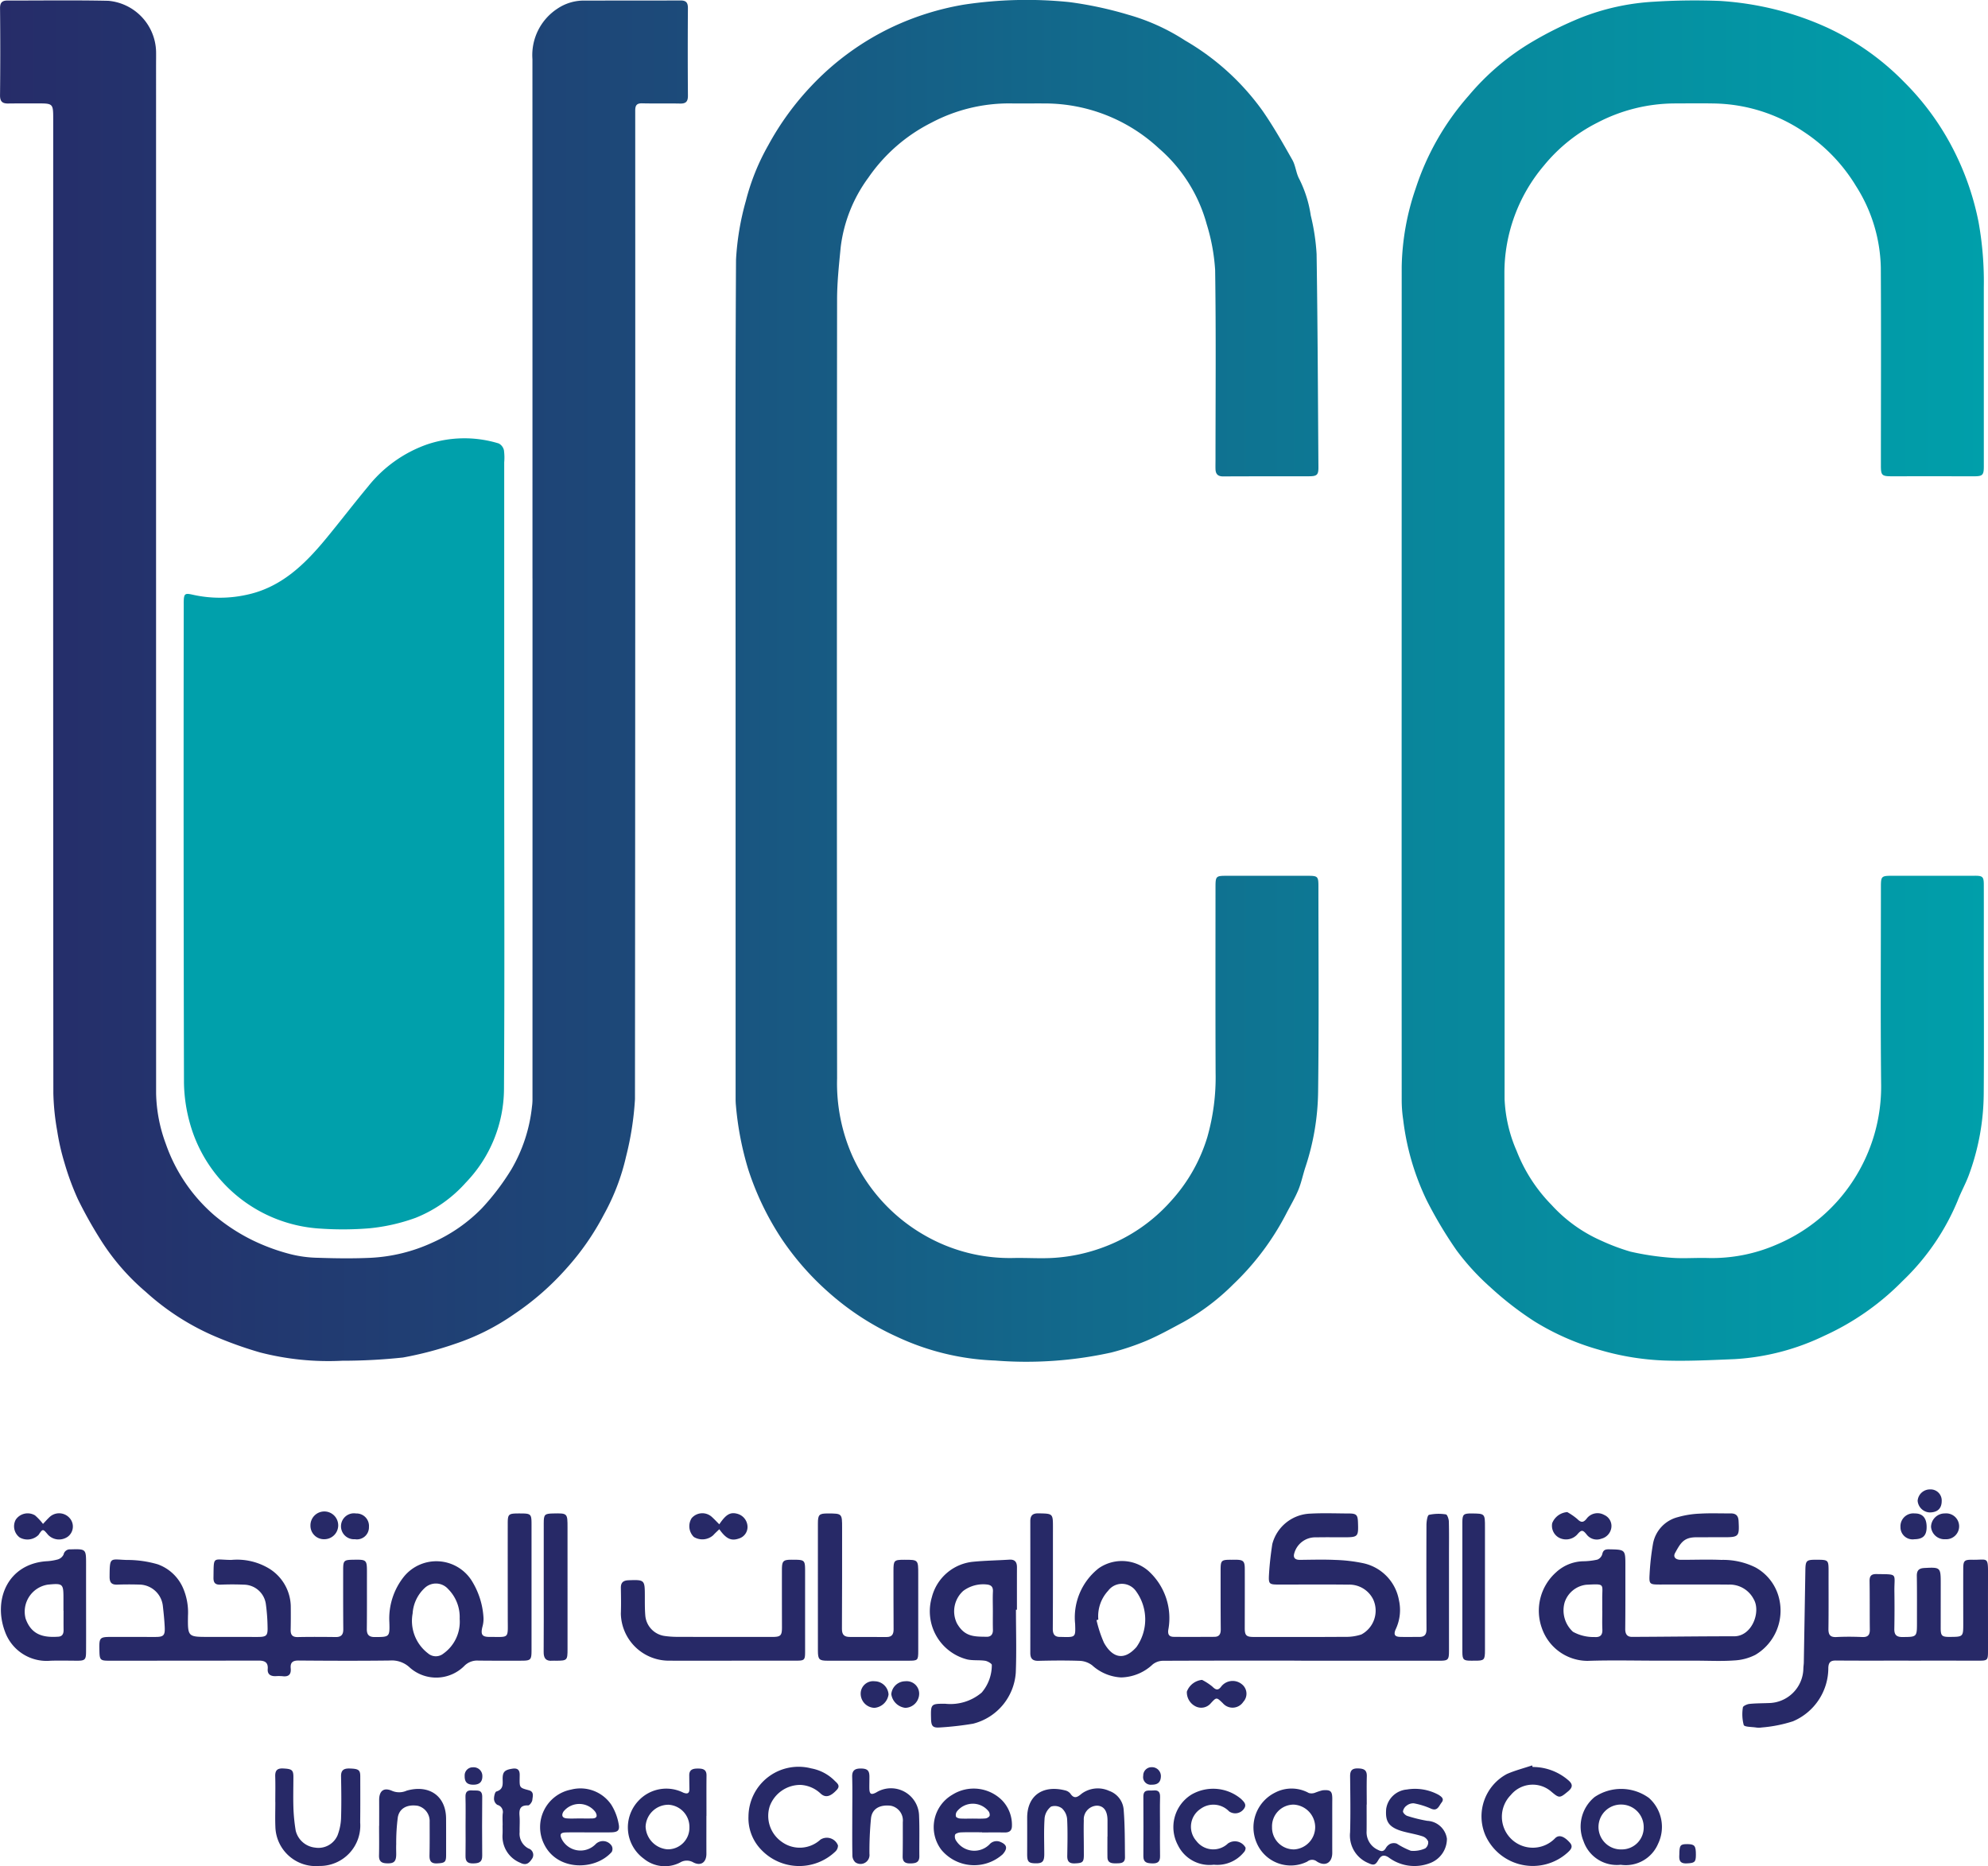 <svg xmlns="http://www.w3.org/2000/svg" xmlns:xlink="http://www.w3.org/1999/xlink" viewBox="0 0 181.049 170"><defs><linearGradient id="b81c61b4-2a1d-4ece-887b-ab02e6c1ad50" y1="62.003" x2="62.649" y2="62.003" gradientUnits="userSpaceOnUse"><stop offset="0" stop-color="#262c69"/><stop offset="1" stop-color="#1c4b7a"/></linearGradient><linearGradient id="b23874d0-43c0-41a6-8873-731b3c8e4d35" x1="127.649" y1="61.991" x2="180.678" y2="61.991" gradientUnits="userSpaceOnUse"><stop offset="0" stop-color="#09859b"/><stop offset="1" stop-color="#009faa"/></linearGradient><linearGradient id="b0677ca3-5446-4802-82ab-c15b34c8314f" x1="66.982" y1="61.999" x2="120.085" y2="61.999" gradientUnits="userSpaceOnUse"><stop offset="0" stop-color="#195580"/><stop offset="1" stop-color="#0d7894"/></linearGradient></defs><g id="fb02c310-b365-4860-ba53-ddf1e8264e33" data-name="Layer 2"><g id="aa5a0e6e-8950-4cd7-ba78-df95e4e9bced" data-name="Layer 1"><path d="M48.493,52.694q0-23.654-.004-47.309A5.055,5.055,0,0,1,50.766.787,4.306,4.306,0,0,1,53.136.052c2.947-.003,5.893.002,8.84-.01.507-.002.676.197.673.703q-.029,3.981.001,7.963c.004.539-.179.736-.71.725-1.151-.024-2.303.007-3.454-.021-.498-.012-.635.184-.635.657q.014,45.025-.023,90.05a27.713,27.713,0,0,1-.814,5.235,20.082,20.082,0,0,1-2.036,5.311,23.657,23.657,0,0,1-3.396,4.878,24.786,24.786,0,0,1-4.707,4.125,20.882,20.882,0,0,1-5.389,2.725,32.167,32.167,0,0,1-4.787,1.259,52.144,52.144,0,0,1-5.538.294,24.95,24.95,0,0,1-7.477-.756,35.504,35.504,0,0,1-4.381-1.584,22.656,22.656,0,0,1-6.039-3.944,20.703,20.703,0,0,1-4.122-4.768,39.326,39.326,0,0,1-2.046-3.658,24.281,24.281,0,0,1-1.226-3.325,21.002,21.002,0,0,1-.661-2.899,22.343,22.343,0,0,1-.35-3.418q-.027-44.352-.013-88.704c0-1.471 0-1.472-1.467-1.47-.878.001-1.756-.005-2.634.008-.535.008-.749-.187-.742-.765q.044-3.952.001-7.904C-.004.238.197.048.676.049c3.064.004,6.129-.042,9.191.024a4.77,4.77,0,0,1,4.346,4.578c.01.41 0.0.82 0,1.23q-.001,46.87.004,93.739a13.947,13.947,0,0,0,.882,4.566,15.162,15.162,0,0,0,4.448,6.536,17.105,17.105,0,0,0,3.403,2.223A18.257,18.257,0,0,0,26.379,114.219a10.983,10.983,0,0,0,2.598.35c1.598.053,3.203.075,4.799 0a15.221,15.221,0,0,0,5.629-1.396,14.545,14.545,0,0,0,4.478-3.113,22.002,22.002,0,0,0,2.706-3.573A14.278,14.278,0,0,0,48.445,100.819a4.846,4.846,0,0,0,.049-.699q.003-23.713.002-47.426Z" style="fill:url(#b81c61b4-2a1d-4ece-887b-ab02e6c1ad50)"/><path d="M127.65,61.944q.001-18.825.004-37.65a23.15,23.15,0,0,1,1.283-7.157,23.946,23.946,0,0,1,4.802-8.405,22.453,22.453,0,0,1,5.863-4.962,33.415,33.415,0,0,1,4.367-2.157,21.276,21.276,0,0,1,6.644-1.456,59.032,59.032,0,0,1,6.021-.072,28.157,28.157,0,0,1,5.114.795,27.214,27.214,0,0,1,4.66,1.636,23.73,23.73,0,0,1,7.017,4.969,24.229,24.229,0,0,1,4.185,5.594,25.197,25.197,0,0,1,2.576,7.132,30.732,30.732,0,0,1,.481,5.991q.002,8.139.002,16.278c0.0.801-.113.905-.91.904q-3.747-.005-7.494-.001c-.883-0-.971-.096-.97-.972.002-6.011.025-12.023-.007-18.034a14.343,14.343,0,0,0-2.269-7.444,15.525,15.525,0,0,0-4.745-4.926,15.038,15.038,0,0,0-8.18-2.582c-1.21-.023-2.42-.006-3.63-.003a15.31,15.31,0,0,0-6.957,1.735,15,15,0,0,0-4.892,3.914,15.151,15.151,0,0,0-3.608,9.878q.026,37.591.018,75.182a13.079,13.079,0,0,0,1.095,4.698,14.544,14.544,0,0,0,3.183,4.926,13.44,13.44,0,0,0,4.517,3.25,19.174,19.174,0,0,0,2.665,1.003,24.782,24.782,0,0,0,3.68.555c1.105.09,2.224-.006,3.336.024a14.743,14.743,0,0,0,6.364-1.25,15.455,15.455,0,0,0,6.887-5.776,15.676,15.676,0,0,0,2.563-8.951c-.062-5.933-.018-11.867-.019-17.8-0-1.004.035-1.038,1.064-1.038q3.747.001,7.494-.002c.704-.001.811.088.813.812.006,2.108.001,4.216.001,6.324 0,4.235.027,8.471-.008,12.706a21.809,21.809,0,0,1-1.361,7.437c-.293.79-.714,1.532-1.014,2.32a21.464,21.464,0,0,1-5.011,7.307,23.745,23.745,0,0,1-7.15,5.003,21.634,21.634,0,0,1-8.144,2.12c-2.141.086-4.288.2-6.427.126a24.016,24.016,0,0,1-5.919-.978,23.042,23.042,0,0,1-5.901-2.593,29.578,29.578,0,0,1-3.997-3.097,22.021,22.021,0,0,1-3.088-3.371,38.155,38.155,0,0,1-2.712-4.541,23.206,23.206,0,0,1-2.147-7.361,12.102,12.102,0,0,1-.135-1.865Q127.644,81.032,127.65,61.944Z" style="fill:url(#b23874d0-43c0-41a6-8873-731b3c8e4d35)"/><path d="M66.991,61.934c-.001-12.763-.036-25.527.04-38.29a24.409,24.409,0,0,1,.894-5.34,20.394,20.394,0,0,1,2.04-5.071,25.684,25.684,0,0,1,3.932-5.412,24.658,24.658,0,0,1,7.266-5.312A25.126,25.126,0,0,1,87.772.424,38.219,38.219,0,0,1,97.395.192a34.187,34.187,0,0,1,5.353,1.149,18.934,18.934,0,0,1,5.181,2.349,22.599,22.599,0,0,1,7.048,6.395c.996,1.432,1.86,2.961,2.72,4.481.302.534.337,1.22.637,1.755a10.958,10.958,0,0,1,1.038,3.302,19.531,19.531,0,0,1,.532,3.515c.097,6.474.121,12.95.166,19.425.005.681-.131.817-.83.819-2.615.007-5.23-.002-7.844.013-.479.003-.684-.212-.699-.656-.01-.292 0-.585 0-.878.001-5.757.052-11.514-.033-17.27a17.876,17.876,0,0,0-.769-4.173,14.006,14.006,0,0,0-4.361-6.911,15.26,15.26,0,0,0-10.408-4.084c-1.054-.006-2.108.01-3.161-.003A15.07,15.07,0,0,0,84.836,11.169a15.34,15.34,0,0,0-5.75,5.008A13.408,13.408,0,0,0,76.564,22.504c-.153,1.586-.328,3.179-.33,4.769q-.033,35.48.001,70.959a16.313,16.313,0,0,0,1.388,7.055,15.84,15.84,0,0,0,6.618,7.253,15.536,15.536,0,0,0,8.096,2.047c1.248-.025,2.503.07,3.745-.019a15.813,15.813,0,0,0,4.482-.989,15.334,15.334,0,0,0,6.054-4.154,15.162,15.162,0,0,0,3.328-5.828,19.87,19.87,0,0,0,.76-5.878c-.022-5.64-.009-11.28-.009-16.92,0-.986.046-1.026,1.01-1.025,2.478.003,4.956-.001,7.435,0,.861.001.928.068.928.939.001,6.206.051,12.413-.027,18.618a22.627,22.627,0,0,1-1.146,6.945c-.236.703-.377,1.443-.661,2.124-.319.765-.753,1.481-1.133,2.22a24.268,24.268,0,0,1-4.79,6.367,20.65,20.65,0,0,1-4.526,3.428c-1.112.596-2.219,1.214-3.377,1.709a23.681,23.681,0,0,1-3.207,1.074,35.948,35.948,0,0,1-10.579.729,23.004,23.004,0,0,1-8.917-2.155,24.667,24.667,0,0,1-6.238-4.049,25.36,25.36,0,0,1-4.272-4.864,25.925,25.925,0,0,1-3.052-6.335,28.244,28.244,0,0,1-1.125-5.834,5.827,5.827,0,0,1-.027-.584Q66.991,81.02,66.991,61.934Z" style="fill:url(#b0677ca3-5446-4802-82ab-c15b34c8314f)"/><path d="M45.92,70.449c.001,9.582.04,19.164-.021,28.745a12.374,12.374,0,0,1-3.46,8.507,12.143,12.143,0,0,1-4.595,3.23,17.169,17.169,0,0,1-4.189.95,29.587,29.587,0,0,1-4.433.032,13.129,13.129,0,0,1-11.938-9.64,14.388,14.388,0,0,1-.529-3.633q-.053-21.749-.022-43.498c0-.117-.003-.234-0-.351.016-.737.125-.779.851-.613a11.279,11.279,0,0,0,4.812.014c3.153-.644,5.313-2.733,7.265-5.094,1.303-1.576,2.543-3.203,3.852-4.774a11.917,11.917,0,0,1,5.402-3.85,10.647,10.647,0,0,1,6.503-.082.928.928,0,0,1,.475.615A5.007,5.007,0,0,1,45.919,42.113Q45.919,56.281,45.92,70.449Z" style="fill:#00a0ab"/><path d="M118.504,151.263c-4.214,0-8.428-.007-12.643.014a1.545,1.545,0,0,0-.882.328,4.323,4.323,0,0,1-2.889,1.188,4.249,4.249,0,0,1-2.62-1.1,2.009,2.009,0,0,0-1.09-.41c-1.266-.047-2.536-.033-3.804-.003-.536.013-.745-.203-.745-.717q.006-6,0-12c-.001-.515.211-.726.746-.716,1.318.026,1.317.007,1.316,1.316-.003,3.063.006,6.127-.014,9.19-.004.531.189.766.708.75.039-.001.078.001.117.002,1.261.032,1.251.032,1.208-1.199a5.697,5.697,0,0,1,2.146-5.055,3.694,3.694,0,0,1,4.494.209,5.795,5.795,0,0,1,1.846,5.394c-.066.463.109.637.505.642,1.229.013,2.458.004,3.687-.001.455-.002.589-.261.585-.687-.015-1.795-.013-3.59-.013-5.385 0-.895.063-.952.97-.947.137.001.273-.004.41-.003.684.005.82.131.822.827.005,1.795 0,3.59-.003,5.385-.001.675.133.822.818.822,2.77.002,5.541.01,8.311-.011a4.39,4.39,0,0,0,1.494-.218,2.459,2.459,0,0,0,1.078-3.183,2.419,2.419,0,0,0-2.258-1.355c-2.087-.025-4.175-.007-6.263-.007-.972-0-1.025-.019-.97-.961.052-.91.162-1.819.297-2.721a3.71,3.71,0,0,1,3.475-2.779c1.167-.066,2.34-.016,3.511-.013.665.002.793.127.817.774.051,1.374.029,1.395-1.365,1.394-.819-.001-1.639-.01-2.458.006a1.98,1.98,0,0,0-1.976,1.449c-.127.427.09.607.525.602,1.073-.012,2.148-.043,3.219.006a14.49,14.49,0,0,1,2.544.3,4.198,4.198,0,0,1,3.244,3.371,4.102,4.102,0,0,1-.31,2.674c-.209.507-.017.653.425.665.585.016,1.17.001,1.756.002.47 0.0.64-.232.638-.699q-.022-4.741-.004-9.483c.001-.328.08-.897.233-.938a4.15,4.15,0,0,1,1.54-.039c.117.014.258.41.265.634.029.994.013,1.99.013,2.985q.001,4.39.001,8.78c-.001.873-.071.93-.93.93q-6.263-.004-12.526-.001Zm-18.477-3.737-.166.047a11.174,11.174,0,0,0,.678,2.059c.667,1.205,1.709,1.798,2.955.399a4.364,4.364,0,0,0-.032-5.089,1.564,1.564,0,0,0-2.542-.045A3.408,3.408,0,0,0,100.026,147.526Z" style="fill:#272967"/><path d="M48.407,144.583q-0,2.839-0,5.678c0,.951-.053,1.007-.979,1.007-1.288-0-2.576.007-3.863-.009a1.64,1.64,0,0,0-1.302.508,3.62,3.62,0,0,1-4.924.145,2.379,2.379,0,0,0-1.837-.66c-2.77.034-5.541.024-8.311.001-.542-.004-.764.184-.715.712.052.564-.2.791-.762.714a4.56,4.56,0,0,0-.643-.001c-.441.002-.727-.176-.689-.658.05-.626-.306-.762-.832-.761q-6.819.01-13.638.01c-.753.001-.839-.077-.857-.829-.031-1.34-.031-1.34,1.281-1.338q1.902.003,3.805.003c.751-0.0.895-.131.86-.89-.031-.66-.099-1.319-.175-1.976a2.183,2.183,0,0,0-2.091-1.903c-.682-.02-1.366-.022-2.048.003-.535.02-.71-.196-.706-.73.013-1.849.032-1.563,1.564-1.516a9.837,9.837,0,0,1,2.819.396,3.977,3.977,0,0,1,2.316,2.182,5.629,5.629,0,0,1,.44,2.509c-.026,1.922-.01,1.921,1.881,1.922q2.224.001,4.448.003c.827.001.949-.106.918-.947a16.846,16.846,0,0,0-.162-2.092,2.042,2.042,0,0,0-2-1.723c-.701-.032-1.405-.029-2.106-.002-.478.019-.665-.145-.657-.638.033-2.022-.103-1.629,1.614-1.613a5.641,5.641,0,0,1,3.518.825,4.135,4.135,0,0,1,1.906,3.368c.007.722.007,1.444-.009,2.166-.011.46.151.677.648.667,1.151-.024,2.302-.017,3.453-.003.504.006.695-.217.691-.71-.015-1.815-.013-3.629-.011-5.444.001-.798.081-.873.866-.886,1.304-.022,1.303-.022,1.3,1.271-.003,1.678.007,3.356-.011,5.034-.006.524.194.738.725.736,1.334-.006,1.37.006,1.327-1.35a6.108,6.108,0,0,1,1.345-4.174,3.812,3.812,0,0,1,6.114.326,7.127,7.127,0,0,1,1.115,3.449,2.665,2.665,0,0,1-.11.859c-.153.67-.012.88.656.878,1.836-.004,1.667.212,1.664-1.648q-.006-4.332-.003-8.664c0-.862.068-.926.936-.934.078-.001.156-0.0.234,0,.945.004.997.056.997.989Q48.408,141.714,48.407,144.583Zm-6.545,2.871a3.61,3.61,0,0,0-1.049-2.712,1.484,1.484,0,0,0-2.143-.088,3.467,3.467,0,0,0-1.092,2.316,3.717,3.717,0,0,0,1.391,3.621,1.092,1.092,0,0,0,1.405.035A3.555,3.555,0,0,0,41.862,147.454Z" style="fill:#272967"/><path d="M151.079,151.266c-2.165 0-4.333-.056-6.496.018a4.417,4.417,0,0,1-4.165-2.986,4.683,4.683,0,0,1,1.293-5.079,3.768,3.768,0,0,1,2.428-1.007,6.296,6.296,0,0,0,1.331-.15.752.752,0,0,0,.447-.487c.08-.377.262-.458.61-.452,1.5.026,1.499.018,1.498,1.508-.002,1.912.007,3.824-.013,5.736-.005.461.16.733.618.732,3.101-.012,6.201-.055,9.302-.054,1.629.001,2.452-2.231,1.781-3.376a2.458,2.458,0,0,0-2.273-1.333c-2.107-.02-4.214-.004-6.321-.006-.876-.001-.944-.04-.89-.925a23.153,23.153,0,0,1,.309-2.777,3.066,3.066,0,0,1,2.26-2.435,8.545,8.545,0,0,1,2.045-.321c.914-.054,1.833-.012,2.75-.021.469-.004.714.176.741.682.077,1.435.036,1.491-1.39,1.49q-1.229-.001-2.458.003c-1.147.002-1.432.52-1.932,1.425-.204.369.037.628.527.629,1.229.002,2.46-.045,3.686.007a6.615,6.615,0,0,1,3.102.683,4.384,4.384,0,0,1,2.157,2.837,4.683,4.683,0,0,1-2.156,5.124,4.74,4.74,0,0,1-1.948.515c-1.145.081-2.3.021-3.451.02Q152.776,151.265,151.079,151.266Zm-5.157-4.549H145.917c0-.351.003-.702-0-1.052-.013-1.413.315-1.405-1.451-1.315a2.349,2.349,0,0,0-1.967,1.589,2.637,2.637,0,0,0,.757,2.698,3.846,3.846,0,0,0,1.943.475c.532.041.754-.162.729-.7C145.902,147.848,145.922,147.282,145.922,146.717Z" style="fill:#272967"/><path d="M173.8,151.261c-2.205,0-4.41.011-6.614-.008-.483-.004-.654.179-.679.645a5.275,5.275,0,0,1-3.219,4.889,12.527,12.527,0,0,1-2.85.565,1.665,1.665,0,0,1-.525-.001c-.39-.058-1.045-.042-1.111-.228a3.827,3.827,0,0,1-.075-1.599c.012-.128.374-.295.589-.318.58-.062,1.167-.055,1.75-.079a3.203,3.203,0,0,0,3.169-3.176c.006-.175.037-.35.04-.525q.073-4.18.141-8.361c.014-.921.08-.996,1.009-.992,1.108.005,1.106.005,1.105,1.131-.003,1.717.011,3.435-.012,5.152-.007.542.148.789.735.758.778-.041,1.561-.034,2.341-.001.515.022.699-.182.693-.682-.018-1.463.002-2.927-.023-4.39-.008-.472.134-.672.632-.663,2.017.035,1.604-.111,1.629,1.609q.024,1.697-.007,3.395c-.01.528.203.734.73.73,1.333-.008,1.333.006,1.332-1.347-.001-1.405.01-2.81-.013-4.215-.008-.502.19-.699.68-.725,1.473-.078,1.498-.065,1.497,1.417q-.001,2.02-.003,4.039c-.001.715.102.824.798.821,1.258-.005,1.258-.005,1.257-1.239-.002-1.659-.007-3.317-.001-4.976.003-.717.098-.824.817-.812,1.427.025,1.446-.355,1.439,1.439-.009,2.303.001,4.605-.002,6.908-.001.811-.052.846-.866.844q-3.19-.006-6.38-.001Z" style="fill:#272967"/><path d="M92.524,146.626c0,1.911.061,3.824-.016,5.732a5.162,5.162,0,0,1-3.885,4.648,28.462,28.462,0,0,1-3.013.343c-.663.049-.794-.117-.818-.763-.001-.019-.001-.039-.001-.059-.033-1.319-.009-1.347,1.306-1.335a4.395,4.395,0,0,0,3.308-1.022,3.834,3.834,0,0,0,.92-2.517c.012-.108-.377-.343-.602-.377-.535-.081-1.098-.007-1.624-.119a4.525,4.525,0,0,1-3.235-5.668,4.311,4.311,0,0,1,3.786-3.236c1.083-.105,2.175-.118,3.263-.188.516-.033.704.218.702.697-.005,1.288-.002,2.576-.002,3.864Zm-2.102.091h-.002c0-.584-.022-1.168.007-1.75.022-.428-.165-.601-.563-.641a3.036,3.036,0,0,0-2.142.586,2.5,2.5,0,0,0-.572,2.957c.7,1.227,1.551,1.209,2.737,1.219.358.003.548-.234.539-.621C90.411,147.884,90.421,147.3,90.421,146.717Z" style="fill:#272967"/><path d="M74.486,144.563q0-2.897.001-5.795c.001-.808.113-.913.913-.911,1.293.004,1.292.004,1.291,1.33-.003,3.063.006,6.126-.015,9.189-.004.55.234.731.733.729q1.668-.007,3.336.006c.487.003.638-.254.635-.704-.012-1.775-.009-3.551-.011-5.326-.001-.95.052-1.004.979-1.006,1.279-.003,1.277-.003,1.276,1.311q-.002,3.483.001,6.965c-0.0.896-.034.92-.909.918q-3.658-.005-7.316.001c-.798.001-.911-.104-.913-.912Q74.482,147.46,74.486,144.563Z" style="fill:#272967"/><path d="M66.626,151.268c-1.932,0-3.864.007-5.796-.002a4.38,4.38,0,0,1-4.289-4.282c.03-.78.015-1.561.002-2.342-.009-.498.218-.684.707-.702,1.448-.051,1.473-.036,1.476,1.405.002.624-.009,1.251.048,1.871a2.053,2.053,0,0,0,1.73,1.797,8.381,8.381,0,0,0,1.224.084q4.303.012,8.606.006c.762 0.0.882-.126.88-.876q-.007-2.605-.004-5.211c.001-.846.106-.948.938-.945,1.177.005,1.174.005,1.173,1.181q-.002,3.572-0,7.143c-.001.844-.043.872-.898.871-1.932-.004-3.864-.001-5.796-.001Z" style="fill:#272967"/><path d="M7.839,146.261c0,1.405.007,2.811-.002,4.216-.005.709-.112.796-.832.793-.8-.004-1.601-.023-2.4.001A4.028,4.028,0,0,1,.453,148.619c-1.097-2.926.265-6.134,3.725-6.407a4.956,4.956,0,0,0,1.096-.17.86.86,0,0,0,.516-.444.586.586,0,0,1,.63-.471c1.422-.038,1.421-.044,1.419,1.388Q7.837,144.387,7.839,146.261Zm-2.052.458H5.779q0-.556,0-1.112c.001-1.353-.042-1.401-1.423-1.267a2.49,2.49,0,0,0-2.021,3.103c.538,1.508,1.656,1.729,2.977,1.639.369-.025.482-.268.478-.608C5.782,147.89,5.787,147.304,5.787,146.719Z" style="fill:#272967"/><path d="M124.46,164.374c0,.8.005,1.6-.001,2.4a1.759,1.759,0,0,0,1.003,1.71c.301.157.526.214.735-.128a.997.997,0,0,1,.411-.405.843.843,0,0,1,.599-.021,6.922,6.922,0,0,0,1.281.653A2.624,2.624,0,0,0,129.8,168.364a.697.697,0,0,0,.266-.619.828.828,0,0,0-.504-.476c-.535-.177-1.097-.272-1.645-.411-1.521-.386-1.762-.982-1.677-2.087a2.079,2.079,0,0,1,1.88-1.769,4.501,4.501,0,0,1,2.885.479c.323.203.536.392.275.717-.235.292-.362.828-.985.535a6.806,6.806,0,0,0-1.527-.472.959.959,0,0,0-.651.2.811.811,0,0,0-.346.529c-.004.14.227.366.395.418a13.122,13.122,0,0,0,1.812.446,1.902,1.902,0,0,1,1.794,1.628,2.364,2.364,0,0,1-1.501,2.208,3.921,3.921,0,0,1-3.819-.511c-.54-.347-.762-.034-.965.311-.243.413-.43.422-.87.213a2.713,2.713,0,0,1-1.662-2.804c.047-1.696.02-3.395.001-5.093-.006-.522.169-.739.716-.725.513.013.823.122.805.718-.025.858-.006,1.717-.006,2.576Z" style="fill:#272967"/><path d="M100.862,167.287q0-.731,0-1.462c-0-.86-.328-1.328-.947-1.353a1.246,1.246,0,0,0-1.212,1.356c-.023.76-.001,1.521.001,2.281q.001.409.003.819c.002.697-.104.775-.823.803-.518.02-.697-.193-.688-.688.018-1.111.045-2.225-.011-3.333a1.502,1.502,0,0,0-.471-.991,1.087,1.087,0,0,0-.996-.16,1.547,1.547,0,0,0-.585,1.041c-.077,1.087-.032,2.182-.03,3.274.001.681-.161.861-.792.851-.651-.01-.769-.148-.766-.865q.006-1.638.001-3.276c-.003-2.065,1.459-3.003,3.436-2.506a.871.871,0,0,1,.492.287c.36.544.668.321,1.038.012a2.487,2.487,0,0,1,2.502-.25,1.978,1.978,0,0,1,1.32,1.725c.115,1.434.102,2.88.119,4.321.007.567-.423.549-.832.554-.413.006-.759-.052-.765-.568-.008-.624-.002-1.248-.002-1.872Z" style="fill:#272967"/><path d="M64.332,165.403c0,1.149-.003,2.299.001,3.448.003.781-.501,1.155-1.203.784a1.172,1.172,0,0,0-1.203.022,3.022,3.022,0,0,1-3.298-.356,3.527,3.527,0,0,1-.473-5.284,3.457,3.457,0,0,1,4.076-.728c.377.144.562.068.554-.356-.008-.409-.012-.818-.015-1.227-.003-.551.378-.615.797-.614.421.001.781.067.775.628-.013,1.227-.004,2.454-.004,3.682ZM62.786,166.445a2.018,2.018,0,0,0-1.891-2.055,2.078,2.078,0,0,0-2.099,1.997,2.161,2.161,0,0,0,1.998,2.063A1.961,1.961,0,0,0,62.786,166.445Z" style="fill:#272967"/><path d="M25.071,164.145c0-.78.018-1.56-.006-2.339-.016-.52.164-.747.713-.721.792.037.943.13.942.767-.001.955-.029,1.911.004,2.865a16.227,16.227,0,0,0,.205,2.027,2.038,2.038,0,0,0,1.766,1.549,1.894,1.894,0,0,0,2.045-1.116,4.928,4.928,0,0,0,.319-1.519c.042-1.285.025-2.573.001-3.859-.011-.594.288-.727.804-.711.775.025.945.127.946.702.002,1.403.009,2.807-.008,4.21a3.68,3.68,0,0,1-3.722,3.965,3.681,3.681,0,0,1-4-3.54c-.032-.759-.005-1.52-.005-2.28Z" style="fill:#272967"/><path d="M68.165,165.444a4.56,4.56,0,0,1,5.705-4.368,4.024,4.024,0,0,1,2.092,1.075c.218.233.622.469.259.867-.597.655-1.051.749-1.483.356a2.869,2.869,0,0,0-1.828-.792A2.967,2.967,0,0,0,70.11,164.497a2.882,2.882,0,0,0,1.072,3.261,2.781,2.781,0,0,0,3.534-.191,1.084,1.084,0,0,1,1.599.527.741.741,0,0,1-.231.55,4.767,4.767,0,0,1-6.769-.169A4.12,4.12,0,0,1,68.165,165.444Z" style="fill:#272967"/><path d="M139.578,160.95a4.945,4.945,0,0,1,3.262,1.218c.409.351.4.64-.03.999-.771.642-.805.643-1.554.009a2.577,2.577,0,0,0-3.664.327,2.818,2.818,0,0,0,4.008,3.963c.348-.381.826-.233,1.368.376.326.365.094.627-.187.887a4.732,4.732,0,0,1-7.5-1.545,4.374,4.374,0,0,1,1.962-5.599c.735-.321,1.523-.522,2.287-.779Z" style="fill:#272967"/><path d="M121.33,166.353c-0.0.8-.004,1.6.001,2.4.005.91-.625,1.301-1.398.809a.684.684,0,0,0-.873.002,3.367,3.367,0,0,1-4.615-1.704,3.537,3.537,0,0,1,1.674-4.574,3.241,3.241,0,0,1,3.076.034.91.91,0,0,0,.552-.019,5.525,5.525,0,0,1,.696-.228c.756-.065.894.083.889.822C121.326,164.714,121.33,165.534,121.33,166.353Zm-5.484.067a1.987,1.987,0,0,0,2.017,2.037,2.038,2.038,0,0,0,1.912-2.038,2.065,2.065,0,0,0-1.978-2.042A1.972,1.972,0,0,0,115.846,166.42Z" style="fill:#272967"/><path d="M53.639,166.907c-.701 0-1.403-.014-2.104.005-.501.014-.585.179-.367.625a1.922,1.922,0,0,0,3.073.446.941.941,0,0,1,1.463.146.58.58,0,0,1,.004.563c-1.509,1.706-4.957,1.752-6.156-.713a3.482,3.482,0,0,1,2.464-4.971,3.395,3.395,0,0,1,3.651,1.373,4.925,4.925,0,0,1,.665,1.705c.136.647-.054.806-.708.818C54.963,166.916,54.301,166.907,53.639,166.907Zm-.868-1.27,0,.002c.389,0,.778.007,1.167-.002.456-.01.472-.261.287-.583a1.835,1.835,0,0,0-2.91-.039c-.199.329-.119.581.289.615C51.991,165.663,52.382,165.638,52.771,165.638Z" style="fill:#272967"/><path d="M89.438,166.897c-.643,0-1.287-.016-1.93.01-.188.008-.472.088-.53.217a.679.679,0,0,0,.125.579,1.948,1.948,0,0,0,3.005.304.862.862,0,0,1,.999-.232c.635.267.659.615.211,1.125a3.887,3.887,0,0,1-5.592-.411,3.414,3.414,0,0,1,1.016-5.018,3.652,3.652,0,0,1,4.511.509,3.216,3.216,0,0,1,.905,2.33c-.002.454-.248.612-.673.605-.682-.012-1.365-.003-2.047-.003Zm-.889-1.245,0-.002c.389,0,.78.021,1.166-.011a.547.547,0,0,0,.409-.234.532.532,0,0,0-.125-.458,1.836,1.836,0,0,0-2.849.052.558.558,0,0,0-.089.465c.031.094.243.171.379.18C87.809,165.667,88.179,165.651,88.549,165.651Z" style="fill:#272967"/><path d="M49.518,144.503c-0-1.93-.003-3.86.001-5.79.002-.76.088-.84.836-.856,1.334-.028,1.33-.028,1.33,1.298q-.002,5.527.001,11.054c0,1.022-.034,1.059-1.042,1.061-.117 0-.235-.009-.351.001-.587.049-.787-.236-.782-.801C49.528,148.48,49.518,146.491,49.518,144.503Z" style="fill:#272967"/><path d="M135.238,144.625q.001,2.837,0,5.673c-.001.916-.06.974-.947.969-.097-.001-.195.001-.292.001-.711.005-.819-.086-.82-.802q-.008-5.907 0-11.814c.001-.71.111-.8.827-.795,1.234.009,1.233.009,1.232,1.27Q135.236,141.876,135.238,144.625Z" style="fill:#272967"/><path d="M147.599,169.857a3.203,3.203,0,0,1-3.38-2.134,3.481,3.481,0,0,1,.996-4.03,4.31,4.31,0,0,1,4.952.074,3.533,3.533,0,0,1,.836,4.177A3.192,3.192,0,0,1,147.599,169.857Zm2.095-3.421a2.051,2.051,0,0,0-1.998-2.064,2.045,2.045,0,1,0,.029,4.086A1.989,1.989,0,0,0,149.694,166.437Z" style="fill:#272967"/><path d="M77.618,165.416c0-1.19.025-2.382-.01-3.571-.017-.589.26-.756.774-.756.596 0.0.796.173.797.734.001.351-.011.703-.007,1.054.007.549.157.641.625.394a2.559,2.559,0,0,1,3.903,2.107c.054,1.227.011,2.458.026,3.688.007.575-.318.657-.794.668-.485.01-.735-.128-.726-.654.02-1.034.013-2.069.013-3.103a1.367,1.367,0,0,0-1.087-1.496c-.981-.118-1.696.251-1.807,1.119a30.902,30.902,0,0,0-.144,3.261.818.818,0,0,1-1.29.767.866.866,0,0,1-.262-.64C77.604,167.797,77.618,166.606,77.618,165.416Z" style="fill:#272967"/><path d="M34.531,166.312c0-.78.004-1.561-.001-2.341-.005-.846.417-1.191,1.195-.84a1.657,1.657,0,0,0,1.303-.022c2.011-.581,3.584.44,3.597,2.54.007,1.112.004,2.224.003,3.336-.001.635-.123.713-.824.746-.573.027-.699-.25-.688-.747.022-1.014.015-2.029.012-3.043a1.429,1.429,0,0,0-1.091-1.457c-.933-.142-1.653.208-1.807,1.044a17.763,17.763,0,0,0-.146,2.439c-.013.292-.003.585 0.0.878.007.737-.207.923-.938.876-.473-.03-.639-.256-.628-.716.021-.897.006-1.795.006-2.692Z" style="fill:#272967"/><path d="M110.542,169.851a3.199,3.199,0,0,1-3.265-1.774,3.482,3.482,0,0,1,1.247-4.623,3.944,3.944,0,0,1,4.503.407c.252.251.55.512.259.898a.969.969,0,0,1-1.353.233,1.978,1.978,0,0,0-2.598-.227,1.95,1.95,0,0,0-.382,2.921,1.93,1.93,0,0,0,2.88.229,1.107,1.107,0,0,1,1.603.387.582.582,0,0,1-.176.438A3.125,3.125,0,0,1,110.542,169.851Z" style="fill:#272967"/><path d="M45.776,166.255c0-.351-.025-.704.006-1.051a.672.672,0,0,0-.489-.804.677.677,0,0,1-.303-.527c-.006-.239.082-.651.218-.692.583-.176.587-.565.57-1.046-.026-.737.162-.919.891-1.031.409-.063.646.072.659.508.003.117-.001.234-.003.351-.01.883-.009.878.842,1.107.505.136.339.57.314.879-.015.185-.255.507-.382.501-.738-.031-.834.365-.785.963.04.484-.003.974.009,1.46a1.513,1.513,0,0,0,.805,1.499.615.615,0,0,1,.305.966c-.259.389-.529.606-1.059.334a2.593,2.593,0,0,1-1.606-2.598c.013-.272.002-.545.002-.818Z" style="fill:#272967"/><path d="M105.642,166.376c0.0.896-.013,1.792.005,2.687.01.511-.209.685-.708.669-.461-.015-.813-.063-.811-.647q.013-2.716-.001-5.433c-.005-.716.509-.523.907-.565.457-.048.628.14.615.602C105.624,164.584,105.642,165.48,105.642,166.376Z" style="fill:#272967"/><path d="M42.4,166.364c-0-.896.018-1.792-.008-2.687-.014-.476.186-.631.629-.591.404.036.901-.133.895.579q-.025,2.687-0,5.374c.006.609-.33.683-.825.694-.509.012-.706-.182-.696-.683C42.413,168.156,42.4,167.26,42.4,166.364Z" style="fill:#272967"/><path d="M109.471,153.016a5.115,5.115,0,0,1,.927.6c.321.32.534.399.833-.011a1.32,1.32,0,0,1,1.865-.193,1.096,1.096,0,0,1,.13,1.607,1.167,1.167,0,0,1-1.871.11c-.568-.543-.568-.543-1.068-.006a1.142,1.142,0,0,1-1.42.298,1.438,1.438,0,0,1-.779-1.333A1.643,1.643,0,0,1,109.471,153.016Z" style="fill:#272967"/><path d="M142.733,137.733a5.731,5.731,0,0,1,.906.624c.321.322.538.367.846-.011a1.237,1.237,0,0,1,1.612-.354,1.098,1.098,0,0,1,.652,1.143,1.212,1.212,0,0,1-.918,1.023,1.162,1.162,0,0,1-1.317-.361c-.368-.471-.494-.47-.878-.018a1.384,1.384,0,0,1-1.647.29,1.239,1.239,0,0,1-.629-1.326A1.593,1.593,0,0,1,142.733,137.733Z" style="fill:#272967"/><path d="M3.917,138.809c.186-.196.377-.415.586-.614a1.272,1.272,0,0,1,1.826.068,1.156,1.156,0,0,1-.16,1.713,1.384,1.384,0,0,1-1.795-.177c-.468-.563-.479-.563-.867.016a1.438,1.438,0,0,1-1.714.229,1.269,1.269,0,0,1-.362-1.616A1.308,1.308,0,0,1,3.19,138.032,5.311,5.311,0,0,1,3.917,138.809Z" style="fill:#272967"/><path d="M65.507,138.845c.621-.924,1.018-1.144,1.685-.946a1.252,1.252,0,0,1,.886,1.178,1.1,1.1,0,0,1-.776,1.06c-.709.249-1.167.038-1.794-.843-.192.188-.384.354-.551.543a1.489,1.489,0,0,1-1.771.159,1.375,1.375,0,0,1-.197-1.711,1.284,1.284,0,0,1,1.821-.129C65.051,138.374,65.273,138.612,65.507,138.845Z" style="fill:#272967"/><path d="M79.656,153.141a1.286,1.286,0,0,1,1.265,1.199,1.417,1.417,0,0,1-1.286,1.223,1.292,1.292,0,0,1-1.252-1.28A1.137,1.137,0,0,1,79.656,153.141Z" style="fill:#272967"/><path d="M82.453,153.141a1.135,1.135,0,0,1,1.256,1.157,1.297,1.297,0,0,1-1.265,1.265,1.463,1.463,0,0,1-1.273-1.241A1.287,1.287,0,0,1,82.453,153.141Z" style="fill:#272967"/><path d="M32.324,140.203a1.182,1.182,0,1,1,.098-2.346,1.139,1.139,0,0,1,1.178,1.234A1.095,1.095,0,0,1,32.324,140.203Z" style="fill:#272967"/><path d="M177.126,137.854a1.179,1.179,0,1,1,.04,2.35,1.227,1.227,0,0,1-1.305-1.127A1.248,1.248,0,0,1,177.126,137.854Z" style="fill:#272967"/><path d="M29.525,140.203a1.226,1.226,0,0,1-1.252-1.239,1.264,1.264,0,1,1,1.252,1.239Z" style="fill:#272967"/><path d="M175.46,139.05c.012.804-.315,1.144-1.11,1.155a1.104,1.104,0,0,1-1.272-1.114,1.172,1.172,0,0,1,1.294-1.236C175.08,137.849,175.448,138.253,175.46,139.05Z" style="fill:#272967"/><path d="M175.716,137.763a1.155,1.155,0,0,1-1.075-1.064,1.124,1.124,0,0,1,1.137-1.033,1.01,1.01,0,0,1,1.055,1.06C176.828,137.412,176.444,137.768,175.716,137.763Z" style="fill:#272967"/><path d="M152.938,168.928c.007-.86.089-.957.733-.952.664.005.778.149.775.982-.002.668-.122.744-.849.774C152.894,169.761,152.919,169.319,152.938,168.928Z" style="fill:#272967"/><path d="M104.876,162.563a.693.693,0,0,1-.761-.814.757.757,0,0,1,.774-.78.81.81,0,0,1,.833.858C105.698,162.341,105.431,162.573,104.876,162.563Z" style="fill:#272967"/><path d="M43.126,162.564c-.572.006-.82-.236-.808-.804a.737.737,0,0,1,.761-.781.788.788,0,0,1,.849.762C43.948,162.289,43.686,162.558,43.126,162.564Z" style="fill:#272967"/></g></g></svg>